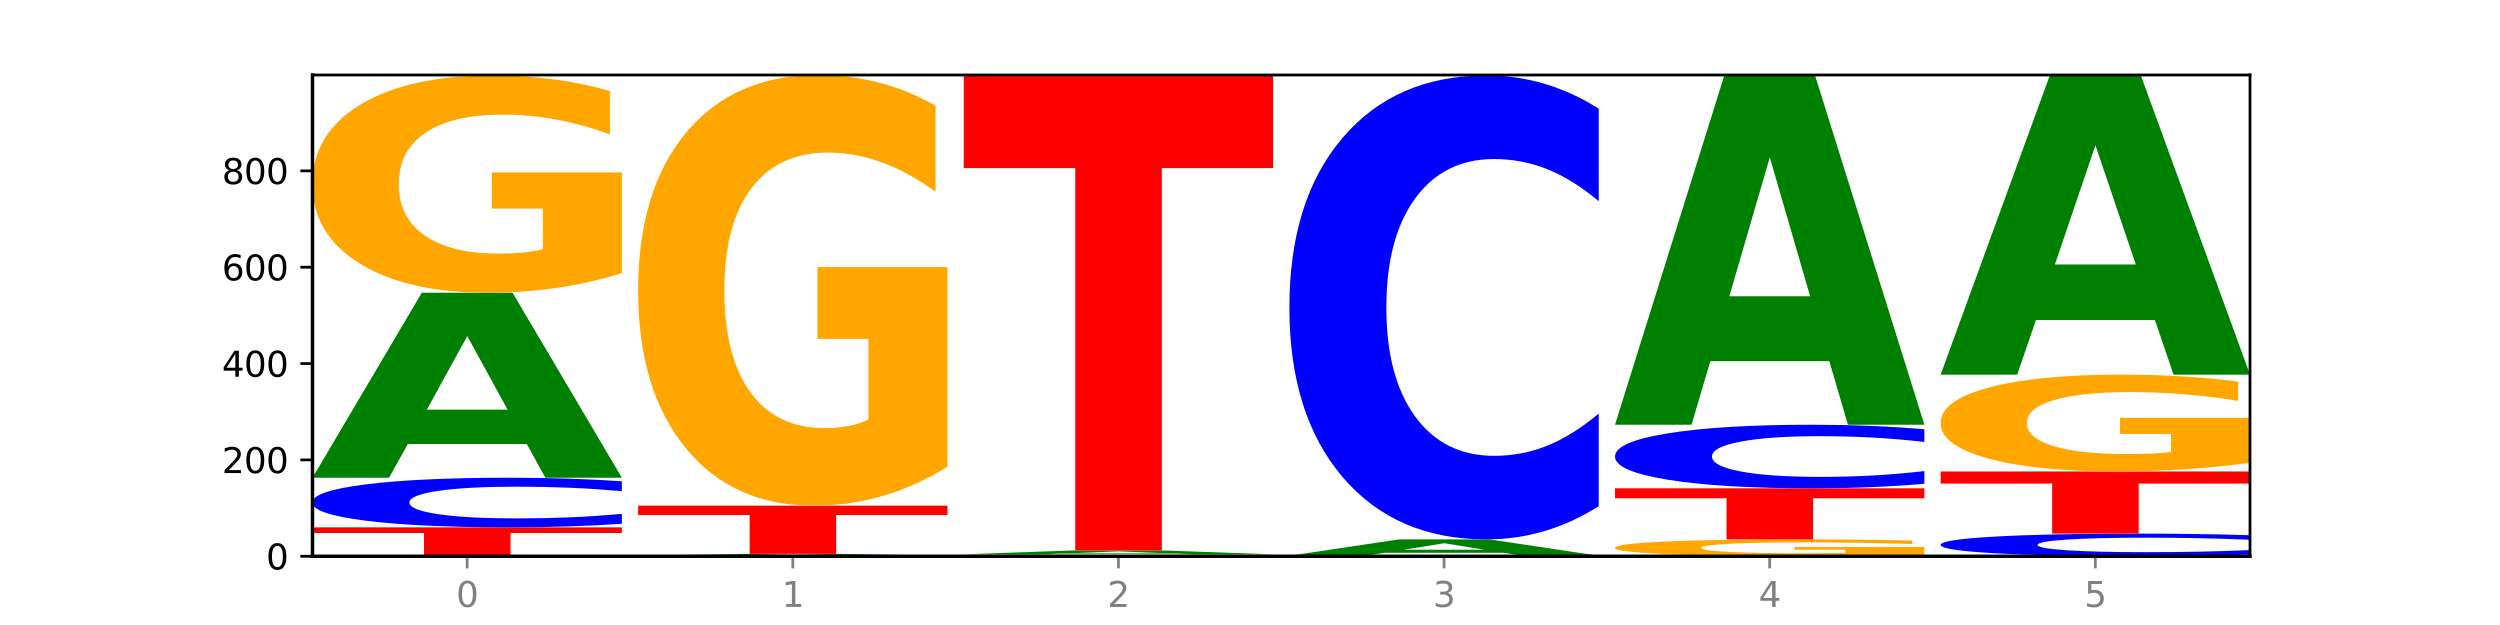 <?xml version="1.0" encoding="utf-8" standalone="no"?>
<!DOCTYPE svg PUBLIC "-//W3C//DTD SVG 1.1//EN"
  "http://www.w3.org/Graphics/SVG/1.1/DTD/svg11.dtd">
<svg xmlns:xlink="http://www.w3.org/1999/xlink" width="720pt" height="180pt" viewBox="0 0 720 180" xmlns="http://www.w3.org/2000/svg" version="1.1">
 <defs>
  <style type="text/css">*{stroke-linejoin: round; stroke-linecap: butt}</style>
 </defs>
 <g id="figure_1">
  <g id="patch_1">
   <path d="M 0 180 
L 720 180 
L 720 0 
L 0 0 
z
" style="fill: #ffffff"/>
  </g>
  <g id="axes_1">
   <g id="patch_2">
    <path d="M 90 160.2 
L 648 160.2 
L 648 21.6 
L 90 21.6 
z
" style="fill: #ffffff"/>
   </g>
   <g id="line2d_1">
    <path d="M 90 160.2 
L 648 160.2 
" clip-path="url(#pbbe9677f54)" style="fill: none; stroke: #000000; stroke-width: 0.5; stroke-linecap: square"/>
   </g>
   <g id="patch_3">
    <path d="M 90 151.876 
L 179.092 151.876 
L 179.092 153.499 
L 147.04 153.499 
L 147.04 160.2 
L 122.115 160.2 
L 122.115 153.499 
L 90 153.499 
L 90 151.876 
z
" clip-path="url(#pbbe9677f54)" style="fill: #ff0000"/>
   </g>
   <g id="patch_4">
    <path d="M 179.092 150.851 
Q 171.64 151.359 163.582 151.616 
Q 155.523 151.876 146.746 151.876 
Q 120.573 151.876 105.286 149.951 
Q 90 148.026 90 144.735 
Q 90 141.432 105.286 139.51 
Q 120.573 137.586 146.746 137.586 
Q 155.523 137.586 163.582 137.845 
Q 171.64 138.102 179.092 138.61 
L 179.092 141.458 
Q 171.573 140.785 164.277 140.473 
Q 156.982 140.16 148.924 140.16 
Q 134.468 140.16 126.185 141.379 
Q 117.924 142.595 117.924 144.735 
Q 117.924 146.866 126.185 148.085 
Q 134.468 149.302 148.924 149.302 
Q 156.982 149.302 164.277 148.989 
Q 171.573 148.673 179.092 148 
L 179.092 150.851 
z
" clip-path="url(#pbbe9677f54)" style="fill: #0000ff"/>
   </g>
   <g id="patch_5">
    <path d="M 151.714 127.88 
L 117.451 127.88 
L 112.041 137.586 
L 90 137.586 
L 121.477 84.31 
L 147.616 84.31 
L 179.092 137.586 
L 157.07 137.586 
L 151.714 127.88 
z
M 122.916 117.993 
L 146.195 117.993 
L 134.574 96.801 
L 122.916 117.993 
z
" clip-path="url(#pbbe9677f54)" style="fill: #008000"/>
   </g>
   <g id="patch_6">
    <path d="M 179.092 78.649 
Q 170.107 81.479 160.443 82.901 
Q 150.779 84.31 140.476 84.31 
Q 117.195 84.31 103.597 75.883 
Q 90 67.455 90 53.044 
Q 90 38.464 103.837 30.101 
Q 117.694 21.739 141.794 21.739 
Q 151.079 21.739 159.585 22.876 
Q 168.111 24.001 175.658 26.224 
L 175.658 38.697 
Q 167.871 35.84 160.164 34.431 
Q 152.457 33.01 144.709 33.01 
Q 130.373 33.01 122.606 38.206 
Q 114.839 43.389 114.839 53.044 
Q 114.839 62.608 122.326 67.83 
Q 129.814 73.039 143.591 73.039 
Q 147.345 73.039 150.56 72.742 
Q 153.774 72.432 156.33 71.785 
L 156.33 60.075 
L 141.654 60.075 
L 141.654 49.644 
L 179.092 49.644 
L 179.092 78.649 
z
" clip-path="url(#pbbe9677f54)" style="fill: #ffa600"/>
   </g>
   <g id="patch_7">
    <path d="M 272.874 160.19 
Q 265.422 160.195 257.363 160.197 
Q 249.305 160.2 240.528 160.2 
Q 214.354 160.2 199.068 160.181 
Q 183.782 160.163 183.782 160.131 
Q 183.782 160.099 199.068 160.08 
Q 214.354 160.061 240.528 160.061 
Q 249.305 160.061 257.363 160.064 
Q 265.422 160.066 272.874 160.071 
L 272.874 160.099 
Q 265.354 160.092 258.059 160.089 
Q 250.764 160.086 242.705 160.086 
Q 228.249 160.086 219.966 160.098 
Q 211.706 160.11 211.706 160.131 
Q 211.706 160.151 219.966 160.163 
Q 228.249 160.175 242.705 160.175 
Q 250.764 160.175 258.059 160.172 
Q 265.354 160.169 272.874 160.162 
L 272.874 160.19 
z
" clip-path="url(#pbbe9677f54)" style="fill: #0000ff"/>
   </g>
   <g id="patch_8">
    <path d="M 245.496 159.96 
L 211.232 159.96 
L 205.822 160.061 
L 183.782 160.061 
L 215.258 159.506 
L 241.397 159.506 
L 272.874 160.061 
L 250.851 160.061 
L 245.496 159.96 
z
M 216.697 159.857 
L 239.977 159.857 
L 228.355 159.636 
L 216.697 159.857 
z
" clip-path="url(#pbbe9677f54)" style="fill: #008000"/>
   </g>
   <g id="patch_9">
    <path d="M 183.782 145.632 
L 272.874 145.632 
L 272.874 148.338 
L 240.821 148.338 
L 240.821 159.506 
L 215.896 159.506 
L 215.896 148.338 
L 183.782 148.338 
L 183.782 145.632 
z
" clip-path="url(#pbbe9677f54)" style="fill: #ff0000"/>
   </g>
   <g id="patch_10">
    <path d="M 272.874 134.41 
Q 263.889 140.021 254.225 142.84 
Q 244.561 145.632 234.258 145.632 
Q 210.976 145.632 197.379 128.927 
Q 183.782 112.222 183.782 83.655 
Q 183.782 54.754 197.619 38.177 
Q 211.476 21.6 235.576 21.6 
Q 244.86 21.6 253.366 23.855 
Q 261.892 26.084 269.44 30.491 
L 269.44 55.215 
Q 261.653 49.553 253.945 46.76 
Q 246.238 43.942 238.491 43.942 
Q 224.155 43.942 216.388 54.241 
Q 208.62 64.516 208.62 83.655 
Q 208.62 102.614 216.108 112.965 
Q 223.596 123.291 237.373 123.291 
Q 241.127 123.291 244.341 122.701 
Q 247.556 122.087 250.112 120.805 
L 250.112 97.593 
L 235.436 97.593 
L 235.436 76.916 
L 272.874 76.916 
L 272.874 134.41 
z
" clip-path="url(#pbbe9677f54)" style="fill: #ffa600"/>
   </g>
   <g id="patch_11">
    <path d="M 366.655 160.18 
Q 359.203 160.19 351.145 160.195 
Q 343.086 160.2 334.309 160.2 
Q 308.136 160.2 292.849 160.163 
Q 277.563 160.125 277.563 160.061 
Q 277.563 159.997 292.849 159.96 
Q 308.136 159.923 334.309 159.923 
Q 343.086 159.923 351.145 159.928 
Q 359.203 159.933 366.655 159.942 
L 366.655 159.998 
Q 359.136 159.985 351.84 159.979 
Q 344.545 159.973 336.487 159.973 
Q 322.031 159.973 313.748 159.996 
Q 305.487 160.02 305.487 160.061 
Q 305.487 160.103 313.748 160.126 
Q 322.031 160.15 336.487 160.15 
Q 344.545 160.15 351.84 160.144 
Q 359.136 160.138 366.655 160.125 
L 366.655 160.18 
z
" clip-path="url(#pbbe9677f54)" style="fill: #0000ff"/>
   </g>
   <g id="patch_12">
    <path d="M 366.655 159.897 
Q 357.67 159.91 348.006 159.916 
Q 338.342 159.923 328.039 159.923 
Q 304.758 159.923 291.161 159.885 
Q 277.563 159.848 277.563 159.784 
Q 277.563 159.719 291.4 159.682 
Q 305.257 159.645 329.357 159.645 
Q 338.642 159.645 347.148 159.65 
Q 355.674 159.655 363.221 159.665 
L 363.221 159.72 
Q 355.434 159.708 347.727 159.701 
Q 340.02 159.695 332.272 159.695 
Q 317.936 159.695 310.169 159.718 
Q 302.402 159.741 302.402 159.784 
Q 302.402 159.826 309.889 159.849 
Q 317.377 159.873 331.154 159.873 
Q 334.908 159.873 338.123 159.871 
Q 341.337 159.87 343.893 159.867 
L 343.893 159.815 
L 329.217 159.815 
L 329.217 159.769 
L 366.655 159.769 
L 366.655 159.897 
z
" clip-path="url(#pbbe9677f54)" style="fill: #ffa600"/>
   </g>
   <g id="patch_13">
    <path d="M 339.277 159.443 
L 305.014 159.443 
L 299.604 159.645 
L 277.563 159.645 
L 309.04 158.535 
L 335.179 158.535 
L 366.655 159.645 
L 344.633 159.645 
L 339.277 159.443 
z
M 310.479 159.237 
L 333.758 159.237 
L 322.137 158.795 
L 310.479 159.237 
z
" clip-path="url(#pbbe9677f54)" style="fill: #008000"/>
   </g>
   <g id="patch_14">
    <path d="M 277.563 21.739 
L 366.655 21.739 
L 366.655 48.418 
L 334.603 48.418 
L 334.603 158.535 
L 309.678 158.535 
L 309.678 48.418 
L 277.563 48.418 
L 277.563 21.739 
z
" clip-path="url(#pbbe9677f54)" style="fill: #ff0000"/>
   </g>
   <g id="patch_15">
    <path d="M 371.345 160.061 
L 460.437 160.061 
L 460.437 160.088 
L 428.384 160.088 
L 428.384 160.2 
L 403.459 160.2 
L 403.459 160.088 
L 371.345 160.088 
L 371.345 160.061 
z
" clip-path="url(#pbbe9677f54)" style="fill: #ff0000"/>
   </g>
   <g id="patch_16">
    <path d="M 433.059 159.202 
L 398.795 159.202 
L 393.385 160.061 
L 371.345 160.061 
L 402.821 155.344 
L 428.96 155.344 
L 460.437 160.061 
L 438.414 160.061 
L 433.059 159.202 
z
M 404.26 158.326 
L 427.54 158.326 
L 415.918 156.45 
L 404.26 158.326 
z
" clip-path="url(#pbbe9677f54)" style="fill: #008000"/>
   </g>
   <g id="patch_17">
    <path d="M 460.437 145.767 
Q 452.985 150.514 444.926 152.915 
Q 436.868 155.344 428.091 155.344 
Q 401.917 155.344 386.631 137.35 
Q 371.345 119.355 371.345 88.583 
Q 371.345 57.7 386.631 39.733 
Q 401.917 21.739 428.091 21.739 
Q 436.868 21.739 444.926 24.167 
Q 452.985 26.569 460.437 31.315 
L 460.437 57.948 
Q 452.917 51.656 445.622 48.73 
Q 438.327 45.805 430.268 45.805 
Q 415.812 45.805 407.529 57.203 
Q 399.269 68.574 399.269 88.583 
Q 399.269 108.509 407.529 119.907 
Q 415.812 131.278 430.268 131.278 
Q 438.327 131.278 445.622 128.353 
Q 452.917 125.4 460.437 119.107 
L 460.437 145.767 
z
" clip-path="url(#pbbe9677f54)" style="fill: #0000ff"/>
   </g>
   <g id="patch_18">
    <path d="M 554.218 159.761 
Q 545.233 159.98 535.569 160.091 
Q 525.905 160.2 515.602 160.2 
Q 492.321 160.2 478.724 159.546 
Q 465.126 158.892 465.126 157.774 
Q 465.126 156.642 478.963 155.993 
Q 492.82 155.344 516.92 155.344 
Q 526.205 155.344 534.711 155.432 
Q 543.237 155.52 550.784 155.692 
L 550.784 156.66 
Q 542.997 156.438 535.29 156.329 
Q 527.583 156.219 519.835 156.219 
Q 505.499 156.219 497.732 156.622 
Q 489.965 157.024 489.965 157.774 
Q 489.965 158.516 497.453 158.921 
Q 504.94 159.325 518.717 159.325 
Q 522.471 159.325 525.686 159.302 
Q 528.9 159.278 531.456 159.228 
L 531.456 158.319 
L 516.78 158.319 
L 516.78 157.51 
L 554.218 157.51 
L 554.218 159.761 
z
" clip-path="url(#pbbe9677f54)" style="fill: #ffa600"/>
   </g>
   <g id="patch_19">
    <path d="M 465.126 140.638 
L 554.218 140.638 
L 554.218 143.506 
L 522.166 143.506 
L 522.166 155.344 
L 497.241 155.344 
L 497.241 143.506 
L 465.126 143.506 
L 465.126 140.638 
z
" clip-path="url(#pbbe9677f54)" style="fill: #ff0000"/>
   </g>
   <g id="patch_20">
    <path d="M 554.218 139.325 
Q 546.766 139.976 538.708 140.305 
Q 530.649 140.638 521.872 140.638 
Q 495.699 140.638 480.413 138.171 
Q 465.126 135.705 465.126 131.487 
Q 465.126 127.254 480.413 124.791 
Q 495.699 122.324 521.872 122.324 
Q 530.649 122.324 538.708 122.657 
Q 546.766 122.986 554.218 123.637 
L 554.218 127.288 
Q 546.699 126.425 539.403 126.024 
Q 532.108 125.623 524.05 125.623 
Q 509.594 125.623 501.311 127.185 
Q 493.05 128.744 493.05 131.487 
Q 493.05 134.218 501.311 135.78 
Q 509.594 137.339 524.05 137.339 
Q 532.108 137.339 539.403 136.938 
Q 546.699 136.533 554.218 135.671 
L 554.218 139.325 
z
" clip-path="url(#pbbe9677f54)" style="fill: #0000ff"/>
   </g>
   <g id="patch_21">
    <path d="M 526.84 104.001 
L 492.577 104.001 
L 487.167 122.324 
L 465.126 122.324 
L 496.603 21.739 
L 522.742 21.739 
L 554.218 122.324 
L 532.196 122.324 
L 526.84 104.001 
z
M 498.042 85.332 
L 521.321 85.332 
L 509.7 45.322 
L 498.042 85.332 
z
" clip-path="url(#pbbe9677f54)" style="fill: #008000"/>
   </g>
   <g id="patch_22">
    <path d="M 648 159.733 
Q 640.548 159.964 632.489 160.081 
Q 624.431 160.2 615.654 160.2 
Q 589.48 160.2 574.194 159.322 
Q 558.908 158.444 558.908 156.942 
Q 558.908 155.434 574.194 154.558 
Q 589.48 153.679 615.654 153.679 
Q 624.431 153.679 632.489 153.798 
Q 640.548 153.915 648 154.147 
L 648 155.447 
Q 640.48 155.139 633.185 154.997 
Q 625.89 154.854 617.831 154.854 
Q 603.375 154.854 595.092 155.41 
Q 586.832 155.965 586.832 156.942 
Q 586.832 157.914 595.092 158.47 
Q 603.375 159.025 617.831 159.025 
Q 625.89 159.025 633.185 158.883 
Q 640.48 158.739 648 158.431 
L 648 159.733 
z
" clip-path="url(#pbbe9677f54)" style="fill: #0000ff"/>
   </g>
   <g id="patch_23">
    <path d="M 558.908 135.782 
L 648 135.782 
L 648 139.272 
L 615.947 139.272 
L 615.947 153.679 
L 591.022 153.679 
L 591.022 139.272 
L 558.908 139.272 
L 558.908 135.782 
z
" clip-path="url(#pbbe9677f54)" style="fill: #ff0000"/>
   </g>
   <g id="patch_24">
    <path d="M 648 133.259 
Q 639.015 134.52 629.351 135.154 
Q 619.687 135.782 609.384 135.782 
Q 586.103 135.782 572.505 132.026 
Q 558.908 128.27 558.908 121.847 
Q 558.908 115.35 572.745 111.623 
Q 586.602 107.895 610.702 107.895 
Q 619.986 107.895 628.492 108.402 
Q 637.018 108.904 644.566 109.894 
L 644.566 115.453 
Q 636.779 114.18 629.071 113.552 
Q 621.364 112.919 613.617 112.919 
Q 599.281 112.919 591.514 115.234 
Q 583.746 117.544 583.746 121.847 
Q 583.746 126.11 591.234 128.437 
Q 598.722 130.759 612.499 130.759 
Q 616.253 130.759 619.467 130.626 
Q 622.682 130.488 625.238 130.2 
L 625.238 124.981 
L 610.562 124.981 
L 610.562 120.332 
L 648 120.332 
L 648 133.259 
z
" clip-path="url(#pbbe9677f54)" style="fill: #ffa600"/>
   </g>
   <g id="patch_25">
    <path d="M 620.622 92.175 
L 586.358 92.175 
L 580.948 107.895 
L 558.908 107.895 
L 590.384 21.6 
L 616.523 21.6 
L 648 107.895 
L 625.977 107.895 
L 620.622 92.175 
z
M 591.823 76.159 
L 615.103 76.159 
L 603.481 41.833 
L 591.823 76.159 
z
" clip-path="url(#pbbe9677f54)" style="fill: #008000"/>
   </g>
   <g id="matplotlib.axis_1">
    <g id="xtick_1">
     <g id="line2d_2">
      <defs>
       <path id="m2f8f902b6f" d="M 0 0 
L 0 3.5 
" style="stroke: #808080; stroke-width: 0.8"/>
      </defs>
      <g>
       <use xlink:href="#m2f8f902b6f" x="134.546" y="160.2" style="fill: #808080; stroke: #808080; stroke-width: 0.8"/>
      </g>
     </g>
     <g id="text_1">
      <!-- 0 -->
      <g style="fill: #808080" transform="translate(131.365 174.798) scale(0.1 -0.1)">
       <defs>
        <path id="DejaVuSans-30" d="M 2034 4250 
Q 1547 4250 1301 3770 
Q 1056 3291 1056 2328 
Q 1056 1369 1301 889 
Q 1547 409 2034 409 
Q 2525 409 2770 889 
Q 3016 1369 3016 2328 
Q 3016 3291 2770 3770 
Q 2525 4250 2034 4250 
z
M 2034 4750 
Q 2819 4750 3233 4129 
Q 3647 3509 3647 2328 
Q 3647 1150 3233 529 
Q 2819 -91 2034 -91 
Q 1250 -91 836 529 
Q 422 1150 422 2328 
Q 422 3509 836 4129 
Q 1250 4750 2034 4750 
z
" transform="scale(0.016)"/>
       </defs>
       <use xlink:href="#DejaVuSans-30"/>
      </g>
     </g>
    </g>
    <g id="xtick_2">
     <g id="line2d_3">
      <g>
       <use xlink:href="#m2f8f902b6f" x="228.328" y="160.2" style="fill: #808080; stroke: #808080; stroke-width: 0.8"/>
      </g>
     </g>
     <g id="text_2">
      <!-- 1 -->
      <g style="fill: #808080" transform="translate(225.146 174.798) scale(0.1 -0.1)">
       <defs>
        <path id="DejaVuSans-31" d="M 794 531 
L 1825 531 
L 1825 4091 
L 703 3866 
L 703 4441 
L 1819 4666 
L 2450 4666 
L 2450 531 
L 3481 531 
L 3481 0 
L 794 0 
L 794 531 
z
" transform="scale(0.016)"/>
       </defs>
       <use xlink:href="#DejaVuSans-31"/>
      </g>
     </g>
    </g>
    <g id="xtick_3">
     <g id="line2d_4">
      <g>
       <use xlink:href="#m2f8f902b6f" x="322.109" y="160.2" style="fill: #808080; stroke: #808080; stroke-width: 0.8"/>
      </g>
     </g>
     <g id="text_3">
      <!-- 2 -->
      <g style="fill: #808080" transform="translate(318.928 174.798) scale(0.1 -0.1)">
       <defs>
        <path id="DejaVuSans-32" d="M 1228 531 
L 3431 531 
L 3431 0 
L 469 0 
L 469 531 
Q 828 903 1448 1529 
Q 2069 2156 2228 2338 
Q 2531 2678 2651 2914 
Q 2772 3150 2772 3378 
Q 2772 3750 2511 3984 
Q 2250 4219 1831 4219 
Q 1534 4219 1204 4116 
Q 875 4013 500 3803 
L 500 4441 
Q 881 4594 1212 4672 
Q 1544 4750 1819 4750 
Q 2544 4750 2975 4387 
Q 3406 4025 3406 3419 
Q 3406 3131 3298 2873 
Q 3191 2616 2906 2266 
Q 2828 2175 2409 1742 
Q 1991 1309 1228 531 
z
" transform="scale(0.016)"/>
       </defs>
       <use xlink:href="#DejaVuSans-32"/>
      </g>
     </g>
    </g>
    <g id="xtick_4">
     <g id="line2d_5">
      <g>
       <use xlink:href="#m2f8f902b6f" x="415.891" y="160.2" style="fill: #808080; stroke: #808080; stroke-width: 0.8"/>
      </g>
     </g>
     <g id="text_4">
      <!-- 3 -->
      <g style="fill: #808080" transform="translate(412.71 174.798) scale(0.1 -0.1)">
       <defs>
        <path id="DejaVuSans-33" d="M 2597 2516 
Q 3050 2419 3304 2112 
Q 3559 1806 3559 1356 
Q 3559 666 3084 287 
Q 2609 -91 1734 -91 
Q 1441 -91 1130 -33 
Q 819 25 488 141 
L 488 750 
Q 750 597 1062 519 
Q 1375 441 1716 441 
Q 2309 441 2620 675 
Q 2931 909 2931 1356 
Q 2931 1769 2642 2001 
Q 2353 2234 1838 2234 
L 1294 2234 
L 1294 2753 
L 1863 2753 
Q 2328 2753 2575 2939 
Q 2822 3125 2822 3475 
Q 2822 3834 2567 4026 
Q 2313 4219 1838 4219 
Q 1578 4219 1281 4162 
Q 984 4106 628 3988 
L 628 4550 
Q 988 4650 1302 4700 
Q 1616 4750 1894 4750 
Q 2613 4750 3031 4423 
Q 3450 4097 3450 3541 
Q 3450 3153 3228 2886 
Q 3006 2619 2597 2516 
z
" transform="scale(0.016)"/>
       </defs>
       <use xlink:href="#DejaVuSans-33"/>
      </g>
     </g>
    </g>
    <g id="xtick_5">
     <g id="line2d_6">
      <g>
       <use xlink:href="#m2f8f902b6f" x="509.672" y="160.2" style="fill: #808080; stroke: #808080; stroke-width: 0.8"/>
      </g>
     </g>
     <g id="text_5">
      <!-- 4 -->
      <g style="fill: #808080" transform="translate(506.491 174.798) scale(0.1 -0.1)">
       <defs>
        <path id="DejaVuSans-34" d="M 2419 4116 
L 825 1625 
L 2419 1625 
L 2419 4116 
z
M 2253 4666 
L 3047 4666 
L 3047 1625 
L 3713 1625 
L 3713 1100 
L 3047 1100 
L 3047 0 
L 2419 0 
L 2419 1100 
L 313 1100 
L 313 1709 
L 2253 4666 
z
" transform="scale(0.016)"/>
       </defs>
       <use xlink:href="#DejaVuSans-34"/>
      </g>
     </g>
    </g>
    <g id="xtick_6">
     <g id="line2d_7">
      <g>
       <use xlink:href="#m2f8f902b6f" x="603.454" y="160.2" style="fill: #808080; stroke: #808080; stroke-width: 0.8"/>
      </g>
     </g>
     <g id="text_6">
      <!-- 5 -->
      <g style="fill: #808080" transform="translate(600.273 174.798) scale(0.1 -0.1)">
       <defs>
        <path id="DejaVuSans-35" d="M 691 4666 
L 3169 4666 
L 3169 4134 
L 1269 4134 
L 1269 2991 
Q 1406 3038 1543 3061 
Q 1681 3084 1819 3084 
Q 2600 3084 3056 2656 
Q 3513 2228 3513 1497 
Q 3513 744 3044 326 
Q 2575 -91 1722 -91 
Q 1428 -91 1123 -41 
Q 819 9 494 109 
L 494 744 
Q 775 591 1075 516 
Q 1375 441 1709 441 
Q 2250 441 2565 725 
Q 2881 1009 2881 1497 
Q 2881 1984 2565 2268 
Q 2250 2553 1709 2553 
Q 1456 2553 1204 2497 
Q 953 2441 691 2322 
L 691 4666 
z
" transform="scale(0.016)"/>
       </defs>
       <use xlink:href="#DejaVuSans-35"/>
      </g>
     </g>
    </g>
   </g>
   <g id="matplotlib.axis_2">
    <g id="ytick_1">
     <g id="line2d_8">
      <defs>
       <path id="mcd05c7cf16" d="M 0 0 
L -3.5 0 
" style="stroke: #000000; stroke-width: 0.8"/>
      </defs>
      <g>
       <use xlink:href="#mcd05c7cf16" x="90" y="160.2" style="stroke: #000000; stroke-width: 0.8"/>
      </g>
     </g>
     <g id="text_7">
      <!-- 0 -->
      <g transform="translate(76.638 163.999) scale(0.1 -0.1)">
       <use xlink:href="#DejaVuSans-30"/>
      </g>
     </g>
    </g>
    <g id="ytick_2">
     <g id="line2d_9">
      <g>
       <use xlink:href="#mcd05c7cf16" x="90" y="132.452" style="stroke: #000000; stroke-width: 0.8"/>
      </g>
     </g>
     <g id="text_8">
      <!-- 200 -->
      <g transform="translate(63.913 136.251) scale(0.1 -0.1)">
       <use xlink:href="#DejaVuSans-32"/>
       <use xlink:href="#DejaVuSans-30" x="63.623"/>
       <use xlink:href="#DejaVuSans-30" x="127.246"/>
      </g>
     </g>
    </g>
    <g id="ytick_3">
     <g id="line2d_10">
      <g>
       <use xlink:href="#mcd05c7cf16" x="90" y="104.705" style="stroke: #000000; stroke-width: 0.8"/>
      </g>
     </g>
     <g id="text_9">
      <!-- 400 -->
      <g transform="translate(63.913 108.504) scale(0.1 -0.1)">
       <use xlink:href="#DejaVuSans-34"/>
       <use xlink:href="#DejaVuSans-30" x="63.623"/>
       <use xlink:href="#DejaVuSans-30" x="127.246"/>
      </g>
     </g>
    </g>
    <g id="ytick_4">
     <g id="line2d_11">
      <g>
       <use xlink:href="#mcd05c7cf16" x="90" y="76.957" style="stroke: #000000; stroke-width: 0.8"/>
      </g>
     </g>
     <g id="text_10">
      <!-- 600 -->
      <g transform="translate(63.913 80.756) scale(0.1 -0.1)">
       <defs>
        <path id="DejaVuSans-36" d="M 2113 2584 
Q 1688 2584 1439 2293 
Q 1191 2003 1191 1497 
Q 1191 994 1439 701 
Q 1688 409 2113 409 
Q 2538 409 2786 701 
Q 3034 994 3034 1497 
Q 3034 2003 2786 2293 
Q 2538 2584 2113 2584 
z
M 3366 4563 
L 3366 3988 
Q 3128 4100 2886 4159 
Q 2644 4219 2406 4219 
Q 1781 4219 1451 3797 
Q 1122 3375 1075 2522 
Q 1259 2794 1537 2939 
Q 1816 3084 2150 3084 
Q 2853 3084 3261 2657 
Q 3669 2231 3669 1497 
Q 3669 778 3244 343 
Q 2819 -91 2113 -91 
Q 1303 -91 875 529 
Q 447 1150 447 2328 
Q 447 3434 972 4092 
Q 1497 4750 2381 4750 
Q 2619 4750 2861 4703 
Q 3103 4656 3366 4563 
z
" transform="scale(0.016)"/>
       </defs>
       <use xlink:href="#DejaVuSans-36"/>
       <use xlink:href="#DejaVuSans-30" x="63.623"/>
       <use xlink:href="#DejaVuSans-30" x="127.246"/>
      </g>
     </g>
    </g>
    <g id="ytick_5">
     <g id="line2d_12">
      <g>
       <use xlink:href="#mcd05c7cf16" x="90" y="49.209" style="stroke: #000000; stroke-width: 0.8"/>
      </g>
     </g>
     <g id="text_11">
      <!-- 800 -->
      <g transform="translate(63.913 53.008) scale(0.1 -0.1)">
       <defs>
        <path id="DejaVuSans-38" d="M 2034 2216 
Q 1584 2216 1326 1975 
Q 1069 1734 1069 1313 
Q 1069 891 1326 650 
Q 1584 409 2034 409 
Q 2484 409 2743 651 
Q 3003 894 3003 1313 
Q 3003 1734 2745 1975 
Q 2488 2216 2034 2216 
z
M 1403 2484 
Q 997 2584 770 2862 
Q 544 3141 544 3541 
Q 544 4100 942 4425 
Q 1341 4750 2034 4750 
Q 2731 4750 3128 4425 
Q 3525 4100 3525 3541 
Q 3525 3141 3298 2862 
Q 3072 2584 2669 2484 
Q 3125 2378 3379 2068 
Q 3634 1759 3634 1313 
Q 3634 634 3220 271 
Q 2806 -91 2034 -91 
Q 1263 -91 848 271 
Q 434 634 434 1313 
Q 434 1759 690 2068 
Q 947 2378 1403 2484 
z
M 1172 3481 
Q 1172 3119 1398 2916 
Q 1625 2713 2034 2713 
Q 2441 2713 2670 2916 
Q 2900 3119 2900 3481 
Q 2900 3844 2670 4047 
Q 2441 4250 2034 4250 
Q 1625 4250 1398 4047 
Q 1172 3844 1172 3481 
z
" transform="scale(0.016)"/>
       </defs>
       <use xlink:href="#DejaVuSans-38"/>
       <use xlink:href="#DejaVuSans-30" x="63.623"/>
       <use xlink:href="#DejaVuSans-30" x="127.246"/>
      </g>
     </g>
    </g>
   </g>
   <g id="patch_26">
    <path d="M 90 160.2 
L 90 21.6 
" style="fill: none; stroke: #000000; stroke-linejoin: miter; stroke-linecap: square"/>
   </g>
   <g id="patch_27">
    <path d="M 648 160.2 
L 648 21.6 
" style="fill: none; stroke: #000000; stroke-width: 0.8; stroke-linejoin: miter; stroke-linecap: square"/>
   </g>
   <g id="patch_28">
    <path d="M 90 160.2 
L 648 160.2 
" style="fill: none; stroke: #000000; stroke-linejoin: miter; stroke-linecap: square"/>
   </g>
   <g id="patch_29">
    <path d="M 90 21.6 
L 648 21.6 
" style="fill: none; stroke: #000000; stroke-width: 0.8; stroke-linejoin: miter; stroke-linecap: square"/>
   </g>
  </g>
 </g>
 <defs>
  <clipPath id="pbbe9677f54">
   <rect x="90" y="21.6" width="558" height="138.6"/>
  </clipPath>
 </defs>
</svg>
